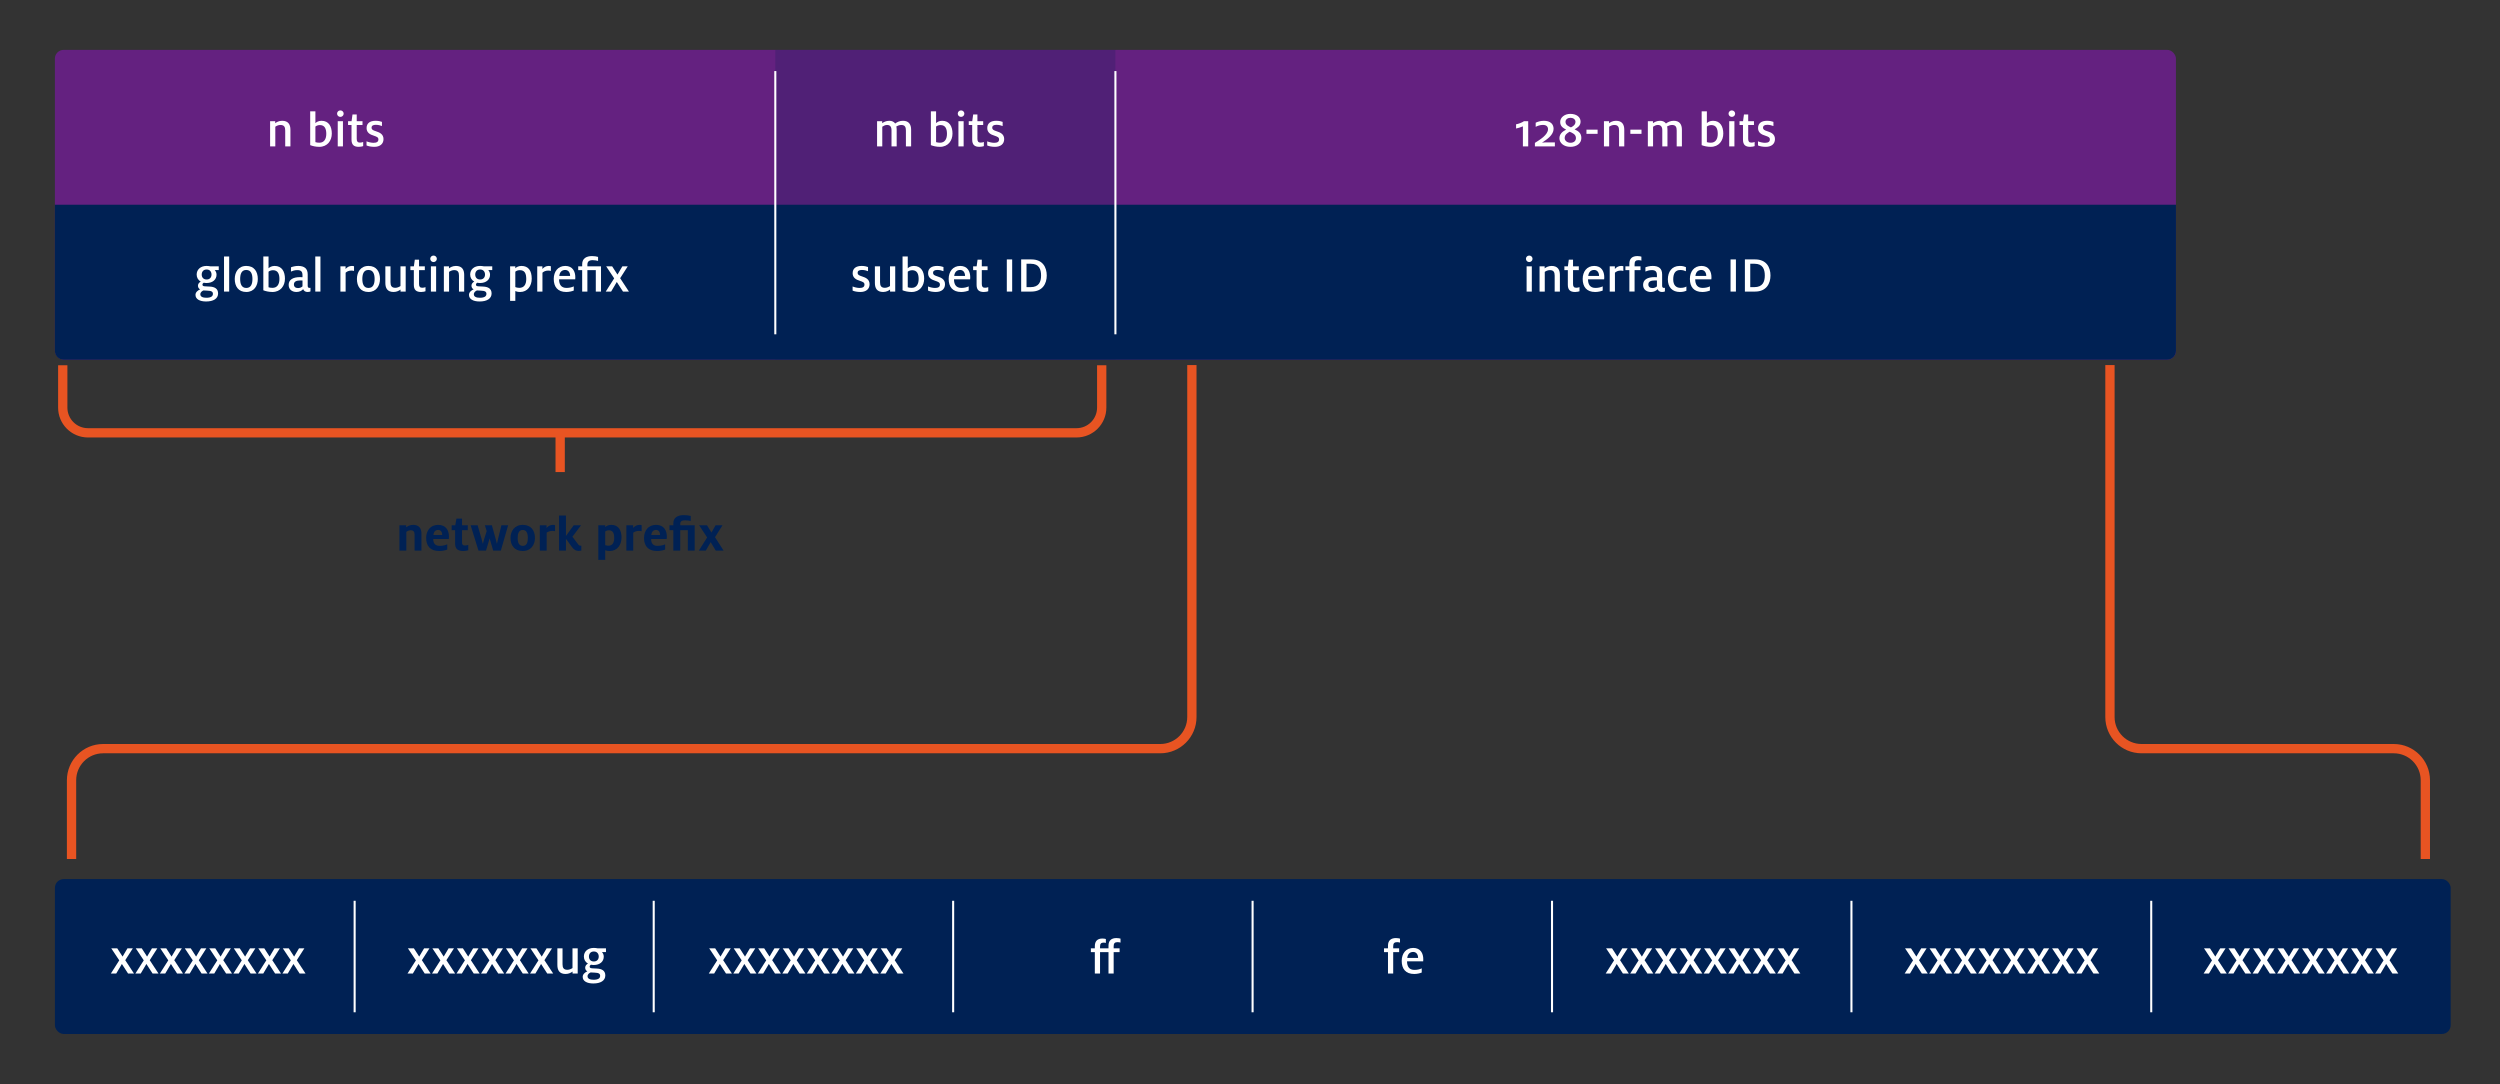 <?xml version="1.0" encoding="UTF-8"?><svg xmlns="http://www.w3.org/2000/svg" viewBox="0 0 2422.73 1050.78"><rect x="0" y="0" width="2422.73" height="1050.78" fill="#333333" stroke="none"/><defs><style>.d,.e,.f{fill:none;}.g,.h{fill:#002154;}.i{fill:#fff;}.j{fill:#642180;}.e{stroke:#fff;stroke-width:2px;}.f{stroke:#e85422;stroke-width:9px;}.h{opacity:.2;}</style></defs><g id="a"/><g id="b"><g id="c"><g><line class="f" x1="542.85" y1="457.47" x2="542.85" y2="419.46"/><path class="f" d="M1155.04,353.78v341.12c0,16.9-13.7,30.61-30.61,30.61H99.94c-16.9,0-30.61,13.7-30.61,30.61v76.31"/><path class="f" d="M2044.74,353.78v341.12c0,16.9,13.7,30.61,30.61,30.61h244.42c16.9,0,30.61,13.7,30.61,30.61v76.31"/><rect class="d" x="0" y="0" width="2422.73" height="1050.78" rx="8.74" ry="8.74"/><rect class="j" x="53.2" y="48.33" width="2055.49" height="300.2" rx="8.5" ry="8.5"/><rect class="h" x="751.34" y="48.33" width="329.6" height="300.2"/><path class="g" d="M2100.19,348.52H61.7c-4.7,0-8.5-3.81-8.5-8.5V198.43H2108.69v141.59c0,4.7-3.81,8.5-8.5,8.5Z"/><rect class="g" x="53.2" y="851.92" width="2321.72" height="150.1" rx="8.5" ry="8.5"/><g><path class="i" d="M2143.63,930.67l-7.75-11.65h5.8l5.15,8,4.75-8h5.2l-7.35,11.5,8.5,12.95h-5.75l-6-9.3-5.5,9.3h-5.2l8.15-12.8Z"/><path class="i" d="M2167.38,930.67l-7.75-11.65h5.8l5.15,8,4.75-8h5.2l-7.35,11.5,8.5,12.95h-5.75l-6-9.3-5.5,9.3h-5.2l8.15-12.8Z"/><path class="i" d="M2191.13,930.67l-7.75-11.65h5.8l5.15,8,4.75-8h5.2l-7.35,11.5,8.5,12.95h-5.75l-6-9.3-5.5,9.3h-5.2l8.15-12.8Z"/><path class="i" d="M2214.88,930.67l-7.75-11.65h5.8l5.15,8,4.75-8h5.2l-7.35,11.5,8.5,12.95h-5.75l-6-9.3-5.5,9.3h-5.2l8.15-12.8Z"/><path class="i" d="M2238.63,930.67l-7.75-11.65h5.8l5.15,8,4.75-8h5.2l-7.35,11.5,8.5,12.95h-5.75l-6-9.3-5.5,9.3h-5.2l8.15-12.8Z"/><path class="i" d="M2262.38,930.67l-7.75-11.65h5.8l5.15,8,4.75-8h5.2l-7.35,11.5,8.5,12.95h-5.75l-6-9.3-5.5,9.3h-5.2l8.15-12.8Z"/><path class="i" d="M2286.13,930.67l-7.75-11.65h5.8l5.15,8,4.75-8h5.2l-7.35,11.5,8.5,12.95h-5.75l-6-9.3-5.5,9.3h-5.2l8.15-12.8Z"/><path class="i" d="M2309.88,930.67l-7.75-11.65h5.8l5.15,8,4.75-8h5.2l-7.35,11.5,8.5,12.95h-5.75l-6-9.3-5.5,9.3h-5.2l8.15-12.8Z"/></g><g><path class="i" d="M1853.91,930.67l-7.75-11.65h5.8l5.15,8,4.75-8h5.2l-7.35,11.5,8.5,12.95h-5.75l-6-9.3-5.5,9.3h-5.2l8.15-12.8Z"/><path class="i" d="M1877.66,930.67l-7.75-11.65h5.8l5.15,8,4.75-8h5.2l-7.35,11.5,8.5,12.95h-5.75l-6-9.3-5.5,9.3h-5.2l8.15-12.8Z"/><path class="i" d="M1901.41,930.67l-7.75-11.65h5.8l5.15,8,4.75-8h5.2l-7.35,11.5,8.5,12.95h-5.75l-6-9.3-5.5,9.3h-5.2l8.15-12.8Z"/><path class="i" d="M1925.16,930.67l-7.75-11.65h5.8l5.15,8,4.75-8h5.2l-7.35,11.5,8.5,12.95h-5.75l-6-9.3-5.5,9.3h-5.2l8.15-12.8Z"/><path class="i" d="M1948.91,930.67l-7.75-11.65h5.8l5.15,8,4.75-8h5.2l-7.35,11.5,8.5,12.95h-5.75l-6-9.3-5.5,9.3h-5.2l8.15-12.8Z"/><path class="i" d="M1972.66,930.67l-7.75-11.65h5.8l5.15,8,4.75-8h5.2l-7.35,11.5,8.5,12.95h-5.75l-6-9.3-5.5,9.3h-5.2l8.15-12.8Z"/><path class="i" d="M1996.41,930.67l-7.75-11.65h5.8l5.15,8,4.75-8h5.2l-7.35,11.5,8.5,12.95h-5.75l-6-9.3-5.5,9.3h-5.2l8.15-12.8Z"/><path class="i" d="M2020.16,930.67l-7.75-11.65h5.8l5.15,8,4.75-8h5.2l-7.35,11.5,8.5,12.95h-5.75l-6-9.3-5.5,9.3h-5.2l8.15-12.8Z"/></g><g><path class="i" d="M1564.19,930.67l-7.75-11.65h5.8l5.15,8,4.75-8h5.2l-7.35,11.5,8.5,12.95h-5.75l-6-9.3-5.5,9.3h-5.2l8.15-12.8Z"/><path class="i" d="M1587.94,930.67l-7.75-11.65h5.8l5.15,8,4.75-8h5.2l-7.35,11.5,8.5,12.95h-5.75l-6-9.3-5.5,9.3h-5.2l8.15-12.8Z"/><path class="i" d="M1611.69,930.67l-7.75-11.65h5.8l5.15,8,4.75-8h5.2l-7.35,11.5,8.5,12.95h-5.75l-6-9.3-5.5,9.3h-5.2l8.15-12.8Z"/><path class="i" d="M1635.44,930.67l-7.75-11.65h5.8l5.15,8,4.75-8h5.2l-7.35,11.5,8.5,12.95h-5.75l-6-9.3-5.5,9.3h-5.2l8.15-12.8Z"/><path class="i" d="M1659.18,930.67l-7.75-11.65h5.8l5.15,8,4.75-8h5.2l-7.35,11.5,8.5,12.95h-5.75l-6-9.3-5.5,9.3h-5.2l8.15-12.8Z"/><path class="i" d="M1682.93,930.67l-7.75-11.65h5.8l5.15,8,4.75-8h5.2l-7.35,11.5,8.5,12.95h-5.75l-6-9.3-5.5,9.3h-5.2l8.15-12.8Z"/><path class="i" d="M1706.68,930.67l-7.75-11.65h5.8l5.15,8,4.75-8h5.2l-7.35,11.5,8.5,12.95h-5.75l-6-9.3-5.5,9.3h-5.2l8.15-12.8Z"/><path class="i" d="M1730.43,930.67l-7.75-11.65h5.8l5.15,8,4.75-8h5.2l-7.35,11.5,8.5,12.95h-5.75l-6-9.3-5.5,9.3h-5.2l8.15-12.8Z"/></g><g><path class="i" d="M1345.09,922.72h-3.85v-3.7h3.85v-2.6c0-5,2.85-7.35,7.75-7.35,1.65,0,3.1,.3,3.9,.55v3.85c-.7-.2-1.55-.45-2.7-.45-2.7,0-3.9,1.05-3.9,3.85v2.15h5.75v3.7h-5.75v20.75h-5.05v-20.75Z"/><path class="i" d="M1358.39,931.27c0-7.15,4.05-12.65,11.2-12.65s9.7,5.45,9.7,10.95c0,.7-.05,1.3-.1,2.05h-15.65c.05,4.95,2,8.3,7.2,8.3,2.95,0,5.3-.65,7.05-1.5v4.05c-1.7,.7-4.45,1.4-7.3,1.4-8.35,0-12.1-5.1-12.1-12.6Zm15.85-2.95v-.25c0-2.8-1.55-5.55-4.7-5.55-2.95,0-5.3,1.65-5.8,5.8h10.5Z"/></g><path class="i" d="M1060.99,922.72h-3.85v-3.7h3.85v-2.2c0-5,2.85-7.3,7.25-7.3,1.55,0,2.7,.2,3.45,.45v3.85c-.55-.2-1.25-.35-2.2-.35-2.3,0-3.45,.95-3.45,3.8v1.75h8.2v-2.6c0-5,2.8-7.35,7.7-7.35,1.65,0,3.15,.3,3.95,.55v3.85c-.7-.2-1.55-.45-2.75-.45-2.7,0-3.9,1.05-3.9,3.85v2.15h5.75v3.7h-5.75v20.75h-5v-20.75h-8.2v20.75h-5.05v-20.75Z"/><g><path class="i" d="M695.02,930.67l-7.75-11.65h5.8l5.15,8,4.75-8h5.2l-7.35,11.5,8.5,12.95h-5.75l-6-9.3-5.5,9.3h-5.2l8.15-12.8Z"/><path class="i" d="M718.77,930.67l-7.75-11.65h5.8l5.15,8,4.75-8h5.2l-7.35,11.5,8.5,12.95h-5.75l-6-9.3-5.5,9.3h-5.2l8.15-12.8Z"/><path class="i" d="M742.52,930.67l-7.75-11.65h5.8l5.15,8,4.75-8h5.2l-7.35,11.5,8.5,12.95h-5.75l-6-9.3-5.5,9.3h-5.2l8.15-12.8Z"/><path class="i" d="M766.27,930.67l-7.75-11.65h5.8l5.15,8,4.75-8h5.2l-7.35,11.5,8.5,12.95h-5.75l-6-9.3-5.5,9.3h-5.2l8.15-12.8Z"/><path class="i" d="M790.02,930.67l-7.75-11.65h5.8l5.15,8,4.75-8h5.2l-7.35,11.5,8.5,12.95h-5.75l-6-9.3-5.5,9.3h-5.2l8.15-12.8Z"/><path class="i" d="M813.76,930.67l-7.75-11.65h5.8l5.15,8,4.75-8h5.2l-7.35,11.5,8.5,12.95h-5.75l-6-9.3-5.5,9.3h-5.2l8.15-12.8Z"/><path class="i" d="M837.51,930.67l-7.75-11.65h5.8l5.15,8,4.75-8h5.2l-7.35,11.5,8.5,12.95h-5.75l-6-9.3-5.5,9.3h-5.2l8.15-12.8Z"/><path class="i" d="M861.26,930.67l-7.75-11.65h5.8l5.15,8,4.75-8h5.2l-7.35,11.5,8.5,12.95h-5.75l-6-9.3-5.5,9.3h-5.2l8.15-12.8Z"/></g><g><path class="i" d="M403.04,930.67l-7.75-11.65h5.8l5.15,8,4.75-8h5.2l-7.35,11.5,8.5,12.95h-5.75l-6-9.3-5.5,9.3h-5.2l8.15-12.8Z"/><path class="i" d="M426.79,930.67l-7.75-11.65h5.8l5.15,8,4.75-8h5.2l-7.35,11.5,8.5,12.95h-5.75l-6-9.3-5.5,9.3h-5.2l8.15-12.8Z"/><path class="i" d="M450.54,930.67l-7.75-11.65h5.8l5.15,8,4.75-8h5.2l-7.35,11.5,8.5,12.95h-5.75l-6-9.3-5.5,9.3h-5.2l8.15-12.8Z"/><path class="i" d="M474.29,930.67l-7.75-11.65h5.8l5.15,8,4.75-8h5.2l-7.35,11.5,8.5,12.95h-5.75l-6-9.3-5.5,9.3h-5.2l8.15-12.8Z"/><path class="i" d="M498.04,930.67l-7.75-11.65h5.8l5.15,8,4.75-8h5.2l-7.35,11.5,8.5,12.95h-5.75l-6-9.3-5.5,9.3h-5.2l8.15-12.8Z"/><path class="i" d="M521.79,930.67l-7.75-11.65h5.8l5.15,8,4.75-8h5.2l-7.35,11.5,8.5,12.95h-5.75l-6-9.3-5.5,9.3h-5.2l8.15-12.8Z"/><path class="i" d="M540.14,935.22v-16.2h5v15.4c0,3.4,1.05,5.4,4.7,5.4,1.95,0,3.75-.9,4.95-1.7v-19.1h5.05v24.45h-5v-1.95c-1.2,.95-3.55,2.35-6.75,2.35-5.95,0-7.95-3.7-7.95-8.65Z"/><path class="i" d="M564.69,946.72c0-2.75,2.4-4.5,4.5-5.4-1.2-.65-2.1-1.75-2.1-3.6,0-1.95,1.5-3.3,2.7-3.9-2.5-1.45-3.95-3.85-3.95-6.85,0-4.8,3.7-8.35,9.6-8.35,1.45,0,2.6,.2,3.75,.4h8.05v3.6h-3.9c1.15,1.25,1.75,2.75,1.75,4.5,0,4.55-3.55,8.05-9.65,8.05-.95,0-1.9-.1-2.75-.3-.6,.35-1.25,1-1.25,1.85,0,1,.6,1.55,2.3,1.65l4.7,.25c4.55,.2,8.15,1.85,8.15,6.65,0,5.1-4.6,7.8-11.6,7.8-6.25,0-10.3-2.3-10.3-6.35Zm16.9-1c0-2.2-1.45-3-5.45-3.15-1.7-.05-3.15-.15-3.75-.2-1.35,.65-3,1.7-3,3.75,0,2.35,2.45,3.35,5.8,3.35,4.45,0,6.4-1.4,6.4-3.75Zm-1.35-18.75c0-2.55-1.5-4.9-4.75-4.9s-4.75,2.35-4.75,4.9,1.5,4.8,4.75,4.8,4.75-2.25,4.75-4.8Z"/></g><g><path class="i" d="M115.57,930.67l-7.75-11.65h5.8l5.15,8,4.75-8h5.2l-7.35,11.5,8.5,12.95h-5.75l-6-9.3-5.5,9.3h-5.2l8.15-12.8Z"/><path class="i" d="M139.32,930.67l-7.75-11.65h5.8l5.15,8,4.75-8h5.2l-7.35,11.5,8.5,12.95h-5.75l-6-9.3-5.5,9.3h-5.2l8.15-12.8Z"/><path class="i" d="M163.07,930.67l-7.75-11.65h5.8l5.15,8,4.75-8h5.2l-7.35,11.5,8.5,12.95h-5.75l-6-9.3-5.5,9.3h-5.2l8.15-12.8Z"/><path class="i" d="M186.82,930.67l-7.75-11.65h5.8l5.15,8,4.75-8h5.2l-7.35,11.5,8.5,12.95h-5.75l-6-9.3-5.5,9.3h-5.2l8.15-12.8Z"/><path class="i" d="M210.57,930.67l-7.75-11.65h5.8l5.15,8,4.75-8h5.2l-7.35,11.5,8.5,12.95h-5.75l-6-9.3-5.5,9.3h-5.2l8.15-12.8Z"/><path class="i" d="M234.32,930.67l-7.75-11.65h5.8l5.15,8,4.75-8h5.2l-7.35,11.5,8.5,12.95h-5.75l-6-9.3-5.5,9.3h-5.2l8.15-12.8Z"/><path class="i" d="M258.07,930.67l-7.75-11.65h5.8l5.15,8,4.75-8h5.2l-7.35,11.5,8.5,12.95h-5.75l-6-9.3-5.5,9.3h-5.2l8.15-12.8Z"/><path class="i" d="M281.82,930.67l-7.75-11.65h5.8l5.15,8,4.75-8h5.2l-7.35,11.5,8.5,12.95h-5.75l-6-9.3-5.5,9.3h-5.2l8.15-12.8Z"/></g><g><path class="g" d="M387.08,509.04h6.55v1.95c1.3-1,3.5-2.35,6.75-2.35,6,0,8.05,3.7,8.05,8.65v16.3h-6.65v-15.3c0-2.9-.95-4.4-3.85-4.4-1.65,0-3.1,.75-4.15,1.55v18.15h-6.7v-24.55Z"/><path class="g" d="M412.98,521.34c0-6.95,4-12.7,11.65-12.7s10.45,5.5,10.45,11.4c0,.6-.05,1.6-.15,2.3h-15.1c.1,4.05,1.6,6.65,6.35,6.65,2.95,0,5.5-.7,7.25-1.5v5.1c-2,.8-4.75,1.4-7.75,1.4-8.95,0-12.7-5.2-12.7-12.65Zm15.55-2.9v-.25c0-2.35-1.25-4.65-3.9-4.65s-4.3,1.75-4.6,4.9h8.5Z"/><path class="g" d="M441.03,526.74v-12.9h-3.35v-4.8h3.5l1.15-6.45h5.4v6.45h5.6v4.8h-5.6v11.8c0,2.1,.8,3,2.75,3,1.3,0,2.35-.25,3.3-.55v5.15c-1.2,.35-2.65,.75-4.9,.75-5.05,0-7.85-1.95-7.85-7.25Z"/><path class="g" d="M456.08,509.04h6.8l3.8,13.15c.55,1.8,.95,3.45,1.2,4.7h.1c.35-1.45,.7-2.85,1.25-4.6l2.4-7.65-1.75-5.6h6.8l3.7,13.3c.5,1.75,.9,3.3,1.15,4.55h.1c.35-1.4,.6-2.95,1.05-4.75l3.25-13.1h6.5l-7.05,24.55h-7.45l-3.35-11.65h-.1l-3.5,11.65h-7.3l-7.6-24.55Z"/><path class="g" d="M494.72,521.34c0-6.6,3.8-12.7,11.9-12.7s11.8,5.55,11.8,12.7c0,6.55-3.8,12.65-11.85,12.65s-11.85-5.55-11.85-12.65Zm16.8,0c0-4.45-1.25-7.75-4.95-7.75s-4.9,3.3-4.9,7.75,1.2,7.65,4.95,7.65,4.9-3.2,4.9-7.65Z"/><path class="g" d="M523.12,509.04h6.55v2.6c1.6-1.9,3.75-3,6.2-3,.85,0,1.55,.15,2.05,.3v5.85c-.6-.15-1.45-.3-2.6-.3-2.45,0-4.25,.8-5.55,1.7v17.4h-6.65v-24.55Z"/><path class="g" d="M554.22,530.09l-5.75-7.9v11.4h-6.7v-34h6.7v19.8l7.5-10.35h7.1l-8.35,11.1,5.55,7.35c.75,1,1.35,1.35,2.35,1.35,.25,0,.35,0,.75-.05v4.75c-.75,.2-1.7,.35-2.3,.35-2.8,0-4.65-.8-6.85-3.8Z"/><path class="g" d="M579.82,509.04h6.7v1.8c.95-1.05,3.05-2.2,5.85-2.2,6.85,0,9.95,4.95,9.95,12.35,0,7-4.2,13-11.35,13-2.4,0-3.75-.45-4.45-.75v9.35h-6.7v-33.55Zm15.4,12.25c0-4.6-1.3-7.4-5.2-7.4-1.4,0-2.75,.55-3.5,1.2v13.2c.75,.3,1.95,.55,3.05,.55,3.85,0,5.65-2.7,5.65-7.55Z"/><path class="g" d="M607.02,509.04h6.55v2.6c1.6-1.9,3.75-3,6.2-3,.85,0,1.55,.15,2.05,.3v5.85c-.6-.15-1.45-.3-2.6-.3-2.45,0-4.25,.8-5.55,1.7v17.4h-6.65v-24.55Z"/><path class="g" d="M624.12,521.34c0-6.95,4-12.7,11.65-12.7s10.45,5.5,10.45,11.4c0,.6-.05,1.6-.15,2.3h-15.1c.1,4.05,1.6,6.65,6.35,6.65,2.95,0,5.5-.7,7.25-1.5v5.1c-2,.8-4.75,1.4-7.75,1.4-8.95,0-12.7-5.2-12.7-12.65Zm15.55-2.9v-.25c0-2.35-1.25-4.65-3.9-4.65s-4.3,1.75-4.6,4.9h8.5Z"/><path class="g" d="M652.52,513.84h-3.75v-4.8h3.75v-1.95c0-5.8,4.5-7.9,10.25-7.9,2.5,0,5.2,.4,6.6,.8v4.9c-1.25-.25-3.25-.65-5.5-.65-3.05,0-4.65,.9-4.65,3.5v1.3h14v24.55h-6.65v-19.75h-7.35v19.75h-6.7v-19.75Z"/><path class="g" d="M685.27,520.84l-7.75-11.8h7.65l4.3,7,4-7h6.7l-7.25,11.55,8.3,13h-7.6l-4.9-8.2-4.75,8.2h-6.75l8.05-12.75Z"/></g><g><path class="i" d="M189.44,285.81c0-2.75,2.4-4.5,4.5-5.4-1.2-.65-2.1-1.75-2.1-3.6,0-1.95,1.5-3.3,2.7-3.9-2.5-1.45-3.95-3.85-3.95-6.85,0-4.8,3.7-8.35,9.6-8.35,1.45,0,2.6,.2,3.75,.4h8.05v3.6h-3.9c1.15,1.25,1.75,2.75,1.75,4.5,0,4.55-3.55,8.05-9.65,8.05-.95,0-1.9-.1-2.75-.3-.6,.35-1.25,1-1.25,1.85,0,1,.6,1.55,2.3,1.65l4.7,.25c4.55,.2,8.15,1.85,8.15,6.65,0,5.1-4.6,7.8-11.6,7.8-6.25,0-10.3-2.3-10.3-6.35Zm16.9-1c0-2.2-1.45-3-5.45-3.15-1.7-.05-3.15-.15-3.75-.2-1.35,.65-3,1.7-3,3.75,0,2.35,2.45,3.35,5.8,3.35,4.45,0,6.4-1.4,6.4-3.75Zm-1.35-18.75c0-2.55-1.5-4.9-4.75-4.9s-4.75,2.35-4.75,4.9,1.5,4.8,4.75,4.8,4.75-2.25,4.75-4.8Z"/><path class="i" d="M217.09,248.56h5v34h-5v-34Z"/><path class="i" d="M227.49,270.36c0-6.55,3.5-12.65,11.2-12.65s11.15,5.55,11.15,12.65c0,6.55-3.55,12.6-11.2,12.6s-11.15-5.5-11.15-12.6Zm17.15,0c0-4.5-1.25-8.75-6-8.75s-5.9,4.25-5.9,8.75,1.2,8.7,5.95,8.7,5.95-4.25,5.95-8.7Z"/><path class="i" d="M255.19,281.31v-32.75h5.05v11.45c.9-1,3-2.3,5.9-2.3,7.1,0,10,5.55,10,12.4s-4.25,12.85-12.15,12.85c-3.3,0-6.55-.75-8.8-1.65Zm15.6-10.95c0-4.85-1.5-8.5-6.2-8.5-1.7,0-3.35,.6-4.35,1.45v15.1c1.05,.35,2.5,.55,3.85,.55,4.7,0,6.7-3.7,6.7-8.6Z"/><path class="i" d="M293.79,280.21c-1.1,1.4-3.5,2.75-6.4,2.75-4.6,0-7.65-2.6-7.65-6.9,0-5.05,4.25-7.5,11-7.5,.8,0,1.75,.05,2.4,.1v-1.95c0-3.5-1.4-4.95-5-4.95-2.55,0-4.7,.75-6.15,1.4v-4.1c1.7-.7,4.2-1.35,7.05-1.35,5.75,0,9.15,2.45,9.15,8.15v11.1c0,1.55,.7,2.05,1.8,2.05,.25,0,.6-.05,.9-.1v3.5c-.6,.25-1.4,.55-2.85,.55-2.15,0-3.6-1.05-4.25-2.75Zm-.65-2.7v-5.7c-.35,0-1.25-.05-1.9-.05-4.15,0-6.4,1.15-6.4,3.9,0,2.25,1.5,3.5,4,3.5,1.85,0,3.4-.75,4.3-1.65Z"/><path class="i" d="M305.54,248.56h5v34h-5v-34Z"/><path class="i" d="M329.89,258.11h5v2.55c1.5-1.75,3.5-2.95,6.15-2.95,.7,0,1.5,.15,2.05,.3v4.55c-.6-.15-1.45-.35-2.55-.35-2.75,0-4.3,.95-5.6,2.05v18.3h-5.05v-24.45Z"/><path class="i" d="M345.89,270.36c0-6.55,3.5-12.65,11.2-12.65s11.15,5.55,11.15,12.65c0,6.55-3.55,12.6-11.2,12.6s-11.15-5.5-11.15-12.6Zm17.15,0c0-4.5-1.25-8.75-6-8.75s-5.9,4.25-5.9,8.75,1.2,8.7,5.95,8.7,5.95-4.25,5.95-8.7Z"/><path class="i" d="M373.44,274.31v-16.2h5v15.4c0,3.4,1.05,5.4,4.7,5.4,1.95,0,3.75-.9,4.95-1.7v-19.1h5.05v24.45h-5v-1.95c-1.2,.95-3.55,2.35-6.75,2.35-5.95,0-7.95-3.7-7.95-8.65Z"/><path class="i" d="M401.04,275.96v-14.15h-3.35v-3.7h3.4l.9-6.5h4.1v6.5h5.6v3.7h-5.6v13.4c0,2.55,.9,3.65,3.15,3.65,1.25,0,2.35-.3,3.1-.6v4c-.9,.3-2.35,.7-4.25,.7-4.65,0-7.05-1.9-7.05-7Z"/><path class="i" d="M416.94,250.81c0-1.7,1.35-3.15,3.2-3.15s3.2,1.45,3.2,3.15-1.4,3.15-3.2,3.15-3.2-1.45-3.2-3.15Zm.65,7.3h5.05v24.45h-5.05v-24.45Z"/><path class="i" d="M430.14,258.11h4.95v1.95c1.25-.95,3.55-2.35,6.75-2.35,5.95,0,8,3.7,8,8.65v16.2h-5.05v-15.4c0-3.4-1-5.4-4.65-5.4-2,0-3.8,.9-4.95,1.7v19.1h-5.05v-24.45Z"/><path class="i" d="M454.49,285.81c0-2.75,2.4-4.5,4.5-5.4-1.2-.65-2.1-1.75-2.1-3.6,0-1.95,1.5-3.3,2.7-3.9-2.5-1.45-3.95-3.85-3.95-6.85,0-4.8,3.7-8.35,9.6-8.35,1.45,0,2.6,.2,3.75,.4h8.05v3.6h-3.9c1.15,1.25,1.75,2.75,1.75,4.5,0,4.55-3.55,8.05-9.65,8.05-.95,0-1.9-.1-2.75-.3-.6,.35-1.25,1-1.25,1.85,0,1,.6,1.55,2.3,1.65l4.7,.25c4.55,.2,8.15,1.85,8.15,6.65,0,5.1-4.6,7.8-11.6,7.8-6.25,0-10.3-2.3-10.3-6.35Zm16.9-1c0-2.2-1.45-3-5.45-3.15-1.7-.05-3.15-.15-3.75-.2-1.35,.65-3,1.7-3,3.75,0,2.35,2.45,3.35,5.8,3.35,4.45,0,6.4-1.4,6.4-3.75Zm-1.35-18.75c0-2.55-1.5-4.9-4.75-4.9s-4.75,2.35-4.75,4.9,1.5,4.8,4.75,4.8,4.75-2.25,4.75-4.8Z"/><path class="i" d="M494.34,258.11h5.05v1.9c.9-1.05,3.1-2.3,5.9-2.3,6.75,0,10,4.5,10,12.4,0,7.05-4.15,12.85-11.25,12.85-2.3,0-3.95-.55-4.65-.9v9.5h-5.05v-33.45Zm15.65,12.25c0-5.3-1.5-8.55-6.2-8.55-1.75,0-3.4,.6-4.4,1.5v14.9c.85,.35,2.3,.75,3.8,.75,4.65,0,6.8-3.25,6.8-8.6Z"/><path class="i" d="M520.63,258.11h5v2.55c1.5-1.75,3.5-2.95,6.15-2.95,.7,0,1.5,.15,2.05,.3v4.55c-.6-.15-1.45-.35-2.55-.35-2.75,0-4.3,.95-5.6,2.05v18.3h-5.05v-24.45Z"/><path class="i" d="M536.63,270.36c0-7.15,4.05-12.65,11.2-12.65s9.7,5.45,9.7,10.95c0,.7-.05,1.3-.1,2.05h-15.65c.05,4.95,2,8.3,7.2,8.3,2.95,0,5.3-.65,7.05-1.5v4.05c-1.7,.7-4.45,1.4-7.3,1.4-8.35,0-12.1-5.1-12.1-12.6Zm15.85-2.95v-.25c0-2.8-1.55-5.55-4.7-5.55-2.95,0-5.3,1.65-5.8,5.8h10.5Z"/><path class="i" d="M564.18,261.81h-3.85v-3.7h3.85v-2.05c0-5.75,4.25-7.9,9.55-7.9,2.3,0,4.4,.35,5.85,.8v3.9c-1.2-.3-2.95-.75-5.2-.75-3.55,0-5.15,1.35-5.15,4.4v1.6h13.2v24.45h-5.05v-20.75h-8.15v20.75h-5.05v-20.75Z"/><path class="i" d="M595.18,269.76l-7.75-11.65h5.8l5.15,8,4.75-8h5.2l-7.35,11.5,8.5,12.95h-5.75l-6-9.3-5.5,9.3h-5.2l8.15-12.8Z"/></g><g><path class="i" d="M826.25,281.61v-4c1.6,.7,4.45,1.45,6.75,1.45,3.2,0,4.75-1.05,4.75-3.3,0-2.05-1.55-2.6-4.55-3.65-3.6-1.05-6.9-2.95-6.9-7.35,0-4.85,3.55-7.05,8.75-7.05,2.55,0,4.95,.55,6.15,1.05v4.05c-1.3-.55-3.55-1.2-5.95-1.2-2.8,0-4.15,1-4.15,2.8s1.25,2.5,4.4,3.5c3.4,1.1,7.2,2.7,7.2,7.55s-3.6,7.5-8.95,7.5c-2.9,0-5.75-.55-7.5-1.35Z"/><path class="i" d="M847.85,274.31v-16.2h5v15.4c0,3.4,1.05,5.4,4.7,5.4,1.95,0,3.75-.9,4.95-1.7v-19.1h5.05v24.45h-5v-1.95c-1.2,.95-3.55,2.35-6.75,2.35-5.95,0-7.95-3.7-7.95-8.65Z"/><path class="i" d="M874.65,281.31v-32.75h5.05v11.45c.9-1,3-2.3,5.9-2.3,7.1,0,10,5.55,10,12.4s-4.25,12.85-12.15,12.85c-3.3,0-6.55-.75-8.8-1.65Zm15.6-10.95c0-4.85-1.5-8.5-6.2-8.5-1.7,0-3.35,.6-4.35,1.45v15.1c1.05,.35,2.5,.55,3.85,.55,4.7,0,6.7-3.7,6.7-8.6Z"/><path class="i" d="M899.35,281.61v-4c1.6,.7,4.45,1.45,6.75,1.45,3.2,0,4.75-1.05,4.75-3.3,0-2.05-1.55-2.6-4.55-3.65-3.6-1.05-6.9-2.95-6.9-7.35,0-4.85,3.55-7.05,8.75-7.05,2.55,0,4.95,.55,6.15,1.05v4.05c-1.3-.55-3.55-1.2-5.95-1.2-2.8,0-4.15,1-4.15,2.8s1.25,2.5,4.4,3.5c3.4,1.1,7.2,2.7,7.2,7.55s-3.6,7.5-8.95,7.5c-2.9,0-5.75-.55-7.5-1.35Z"/><path class="i" d="M919.35,270.36c0-7.15,4.05-12.65,11.2-12.65s9.7,5.45,9.7,10.95c0,.7-.05,1.3-.1,2.05h-15.65c.05,4.95,2,8.3,7.2,8.3,2.95,0,5.3-.65,7.05-1.5v4.05c-1.7,.7-4.45,1.4-7.3,1.4-8.35,0-12.1-5.1-12.1-12.6Zm15.85-2.95v-.25c0-2.8-1.55-5.55-4.7-5.55-2.95,0-5.3,1.65-5.8,5.8h10.5Z"/><path class="i" d="M946.4,275.96v-14.15h-3.35v-3.7h3.4l.9-6.5h4.1v6.5h5.6v3.7h-5.6v13.4c0,2.55,.9,3.65,3.15,3.65,1.25,0,2.35-.3,3.1-.6v4c-.9,.3-2.35,.7-4.25,.7-4.65,0-7.05-1.9-7.05-7Z"/><path class="i" d="M975.69,251.41h5.2v31.15h-5.2v-31.15Z"/><path class="i" d="M989.6,251.41h10.05c10.7,0,14.75,7.5,14.75,15.6,0,7.65-3.9,15.55-14.9,15.55h-9.9v-31.15Zm9.15,26.85c8.15,0,10.15-5.25,10.15-11.25s-1.9-11.4-9.85-11.4h-4.25v22.65h3.95Z"/></g><g><path class="i" d="M849.96,117.45h4.95v1.95c1.35-1,3.7-2.35,7-2.35,2.4,0,4.45,1,5.6,2.65,2-1.5,4.45-2.65,7.55-2.65,5.75,0,7.9,3.65,7.9,8.65v16.2h-5.05v-15.4c0-3.25-.85-5.4-4.55-5.4-1.8,0-3.7,.85-4.75,1.45,.15,.6,.35,1.7,.35,2.95v16.4h-5v-15.6c0-3.7-1.55-5.2-4.4-5.2-1.7,0-3.35,.9-4.55,1.7v19.1h-5.05v-24.45Z"/><path class="i" d="M902.1,140.65v-32.75h5.05v11.45c.9-1,3-2.3,5.9-2.3,7.1,0,10,5.55,10,12.4s-4.25,12.85-12.15,12.85c-3.3,0-6.55-.75-8.8-1.65Zm15.6-10.95c0-4.85-1.5-8.5-6.2-8.5-1.7,0-3.35,.6-4.35,1.45v15.1c1.05,.35,2.5,.55,3.85,.55,4.7,0,6.7-3.7,6.7-8.6Z"/><path class="i" d="M928.15,110.14c0-1.7,1.35-3.15,3.2-3.15s3.2,1.45,3.2,3.15-1.4,3.15-3.2,3.15-3.2-1.45-3.2-3.15Zm.65,7.3h5.05v24.45h-5.05v-24.45Z"/><path class="i" d="M942.15,135.3v-14.15h-3.35v-3.7h3.4l.9-6.5h4.1v6.5h5.6v3.7h-5.6v13.4c0,2.55,.9,3.65,3.15,3.65,1.25,0,2.35-.3,3.1-.6v4c-.9,.3-2.35,.7-4.25,.7-4.65,0-7.05-1.9-7.05-7Z"/><path class="i" d="M956.7,140.95v-4c1.6,.7,4.45,1.45,6.75,1.45,3.2,0,4.75-1.05,4.75-3.3,0-2.05-1.55-2.6-4.55-3.65-3.6-1.05-6.9-2.95-6.9-7.35,0-4.85,3.55-7.05,8.75-7.05,2.55,0,4.95,.55,6.15,1.05v4.05c-1.3-.55-3.55-1.2-5.95-1.2-2.8,0-4.15,1-4.15,2.8s1.25,2.5,4.4,3.5c3.4,1.1,7.2,2.7,7.2,7.55s-3.6,7.5-8.95,7.5c-2.9,0-5.75-.55-7.5-1.35Z"/></g><g><path class="i" d="M261.75,117.45h4.95v1.95c1.25-.95,3.55-2.35,6.75-2.35,5.95,0,8,3.7,8,8.65v16.2h-5.05v-15.4c0-3.4-1-5.4-4.65-5.4-2,0-3.8,.9-4.95,1.7v19.1h-5.05v-24.45Z"/><path class="i" d="M300.6,140.65v-32.75h5.05v11.45c.9-1,3-2.3,5.9-2.3,7.1,0,10,5.55,10,12.4s-4.25,12.85-12.15,12.85c-3.3,0-6.55-.75-8.8-1.65Zm15.6-10.95c0-4.85-1.5-8.5-6.2-8.5-1.7,0-3.35,.6-4.35,1.45v15.1c1.05,.35,2.5,.55,3.85,.55,4.7,0,6.7-3.7,6.7-8.6Z"/><path class="i" d="M326.65,110.14c0-1.7,1.35-3.15,3.2-3.15s3.2,1.45,3.2,3.15-1.4,3.15-3.2,3.15-3.2-1.45-3.2-3.15Zm.65,7.3h5.05v24.45h-5.05v-24.45Z"/><path class="i" d="M340.65,135.3v-14.15h-3.35v-3.7h3.4l.9-6.5h4.1v6.5h5.6v3.7h-5.6v13.4c0,2.55,.9,3.65,3.15,3.65,1.25,0,2.35-.3,3.1-.6v4c-.9,.3-2.35,.7-4.25,.7-4.65,0-7.05-1.9-7.05-7Z"/><path class="i" d="M355.2,140.95v-4c1.6,.7,4.45,1.45,6.75,1.45,3.2,0,4.75-1.05,4.75-3.3,0-2.05-1.55-2.6-4.55-3.65-3.6-1.05-6.9-2.95-6.9-7.35,0-4.85,3.55-7.05,8.75-7.05,2.55,0,4.95,.55,6.15,1.05v4.05c-1.3-.55-3.55-1.2-5.95-1.2-2.8,0-4.15,1-4.15,2.8s1.25,2.5,4.4,3.5c3.4,1.1,7.2,2.7,7.2,7.55s-3.6,7.5-8.95,7.5c-2.9,0-5.75-.55-7.5-1.35Z"/></g><g><path class="i" d="M1478.77,250.81c0-1.7,1.35-3.15,3.2-3.15s3.2,1.45,3.2,3.15-1.4,3.15-3.2,3.15-3.2-1.45-3.2-3.15Zm.65,7.3h5.05v24.45h-5.05v-24.45Z"/><path class="i" d="M1491.97,258.11h4.95v1.95c1.25-.95,3.55-2.35,6.75-2.35,5.95,0,8,3.7,8,8.65v16.2h-5.05v-15.4c0-3.4-1-5.4-4.65-5.4-2,0-3.8,.9-4.95,1.7v19.1h-5.05v-24.45Z"/><path class="i" d="M1519.37,275.96v-14.15h-3.35v-3.7h3.4l.9-6.5h4.1v6.5h5.6v3.7h-5.6v13.4c0,2.55,.9,3.65,3.15,3.65,1.25,0,2.35-.3,3.1-.6v4c-.9,.3-2.35,.7-4.25,.7-4.65,0-7.05-1.9-7.05-7Z"/><path class="i" d="M1533.77,270.36c0-7.15,4.05-12.65,11.2-12.65s9.7,5.45,9.7,10.95c0,.7-.05,1.3-.1,2.05h-15.65c.05,4.95,2,8.3,7.2,8.3,2.95,0,5.3-.65,7.05-1.5v4.05c-1.7,.7-4.45,1.4-7.3,1.4-8.35,0-12.1-5.1-12.1-12.6Zm15.85-2.95v-.25c0-2.8-1.55-5.55-4.7-5.55-2.95,0-5.3,1.65-5.8,5.8h10.5Z"/><path class="i" d="M1559.96,258.11h5v2.55c1.5-1.75,3.5-2.95,6.15-2.95,.7,0,1.5,.15,2.05,.3v4.55c-.6-.15-1.45-.35-2.55-.35-2.75,0-4.3,.95-5.6,2.05v18.3h-5.05v-24.45Z"/><path class="i" d="M1579.01,261.81h-3.85v-3.7h3.85v-2.6c0-5,2.85-7.35,7.75-7.35,1.65,0,3.1,.3,3.9,.55v3.85c-.7-.2-1.55-.45-2.7-.45-2.7,0-3.9,1.05-3.9,3.85v2.15h5.75v3.7h-5.75v20.75h-5.05v-20.75Z"/><path class="i" d="M1606.36,280.21c-1.1,1.4-3.5,2.75-6.4,2.75-4.6,0-7.65-2.6-7.65-6.9,0-5.05,4.25-7.5,11-7.5,.8,0,1.75,.05,2.4,.1v-1.95c0-3.5-1.4-4.95-5-4.95-2.55,0-4.7,.75-6.15,1.4v-4.1c1.7-.7,4.2-1.35,7.05-1.35,5.75,0,9.15,2.45,9.15,8.15v11.1c0,1.55,.7,2.05,1.8,2.05,.25,0,.6-.05,.9-.1v3.5c-.6,.25-1.4,.55-2.85,.55-2.15,0-3.6-1.05-4.25-2.75Zm-.65-2.7v-5.7c-.35,0-1.25-.05-1.9-.05-4.15,0-6.4,1.15-6.4,3.9,0,2.25,1.5,3.5,4,3.5,1.85,0,3.4-.75,4.3-1.65Z"/><path class="i" d="M1616.31,270.76c0-7.25,3.75-13.05,11.5-13.05,2.95,0,4.7,.6,6,1.15v4c-1.4-.65-3.15-1.2-5.5-1.2-4.8,0-6.8,3.35-6.8,9.1,0,5.45,2.6,8.2,7.1,8.2,2.65,0,4.25-.5,5.65-1.3v4.05c-1.5,.7-3.5,1.25-6.25,1.25-7.5,0-11.7-4.7-11.7-12.2Z"/><path class="i" d="M1637.66,270.36c0-7.15,4.05-12.65,11.2-12.65s9.7,5.45,9.7,10.95c0,.7-.05,1.3-.1,2.05h-15.65c.05,4.95,2,8.3,7.2,8.3,2.95,0,5.3-.65,7.05-1.5v4.05c-1.7,.7-4.45,1.4-7.3,1.4-8.35,0-12.1-5.1-12.1-12.6Zm15.85-2.95v-.25c0-2.8-1.55-5.55-4.7-5.55-2.95,0-5.3,1.65-5.8,5.8h10.5Z"/><path class="i" d="M1677.06,251.41h5.2v31.15h-5.2v-31.15Z"/><path class="i" d="M1690.96,251.41h10.05c10.7,0,14.75,7.5,14.75,15.6,0,7.65-3.9,15.55-14.9,15.55h-9.9v-31.15Zm9.15,26.85c8.15,0,10.15-5.25,10.15-11.25s-1.9-11.4-9.85-11.4h-4.25v22.65h3.95Z"/></g><g><path class="i" d="M1475.82,122.45c-1.65,.75-4.8,1.75-6.6,2.1v-4.1c2.2-.35,5.8-1.65,7.65-3h4.1v24.45h-5.15v-19.45Z"/><path class="i" d="M1487.47,138.45c4.75-2.95,12.7-7.8,12.7-13.25,0-2.35-1.4-4.15-5-4.15-2.7,0-5.35,1-6.95,1.85v-4c1.7-.85,4.7-1.85,7.9-1.85,6.25,0,9.45,3.15,9.45,7.8,0,5.9-6.3,10.25-11.2,13.35,1.2-.1,2.25-.2,3.2-.2h9.25v3.9h-19.35v-3.45Z"/><path class="i" d="M1511.22,134c0-4.3,3.2-6.7,6.5-8.35-3.35-1.85-5.75-3.45-5.75-7.5,0-4.5,4.45-7.8,9.75-7.8,6.05,0,10,3.05,10,7.5,0,4.05-3,5.9-5.8,7.5,3.5,1.65,6.55,3.5,6.55,8.4,0,5.45-4.85,8.55-10.55,8.55-6.65,0-10.7-3.9-10.7-8.3Zm16-.25c0-3.55-3.4-4.95-6.1-6.1-2.3,1.35-4.8,2.8-4.8,6.15,0,2.75,2.7,4.55,5.65,4.55s5.25-1.55,5.25-4.6Zm-.45-15.7c0-2.4-2.25-3.9-4.8-3.9s-4.85,1.45-4.85,3.85c0,3.15,2.7,4.3,5.25,5.45,1.7-.9,4.4-2.3,4.4-5.4Z"/><path class="i" d="M1537.42,125.65h10.8v4.05h-10.8v-4.05Z"/><path class="i" d="M1554.37,117.45h4.95v1.95c1.25-.95,3.55-2.35,6.75-2.35,5.95,0,8,3.7,8,8.65v16.2h-5.05v-15.4c0-3.4-1-5.4-4.65-5.4-2,0-3.8,.9-4.95,1.7v19.1h-5.05v-24.45Z"/><path class="i" d="M1579.97,125.65h10.8v4.05h-10.8v-4.05Z"/><path class="i" d="M1596.92,117.45h4.95v1.95c1.35-1,3.7-2.35,7-2.35,2.4,0,4.45,1,5.6,2.65,2-1.5,4.45-2.65,7.55-2.65,5.75,0,7.9,3.65,7.9,8.65v16.2h-5.05v-15.4c0-3.25-.85-5.4-4.55-5.4-1.8,0-3.7,.85-4.75,1.45,.15,.6,.35,1.7,.35,2.95v16.4h-5v-15.6c0-3.7-1.55-5.2-4.4-5.2-1.7,0-3.35,.9-4.55,1.7v19.1h-5.05v-24.45Z"/><path class="i" d="M1649.07,140.65v-32.75h5.05v11.45c.9-1,3-2.3,5.9-2.3,7.1,0,10,5.55,10,12.4s-4.25,12.85-12.15,12.85c-3.3,0-6.55-.75-8.8-1.65Zm15.6-10.95c0-4.85-1.5-8.5-6.2-8.5-1.7,0-3.35,.6-4.35,1.45v15.1c1.05,.35,2.5,.55,3.85,.55,4.7,0,6.7-3.7,6.7-8.6Z"/><path class="i" d="M1675.11,110.14c0-1.7,1.35-3.15,3.2-3.15s3.2,1.45,3.2,3.15-1.4,3.15-3.2,3.15-3.2-1.45-3.2-3.15Zm.65,7.3h5.05v24.45h-5.05v-24.45Z"/><path class="i" d="M1689.11,135.3v-14.15h-3.35v-3.7h3.4l.9-6.5h4.1v6.5h5.6v3.7h-5.6v13.4c0,2.55,.9,3.65,3.15,3.65,1.25,0,2.35-.3,3.1-.6v4c-.9,.3-2.35,.7-4.25,.7-4.65,0-7.05-1.9-7.05-7Z"/><path class="i" d="M1703.66,140.95v-4c1.6,.7,4.45,1.45,6.75,1.45,3.2,0,4.75-1.05,4.75-3.3,0-2.05-1.55-2.6-4.55-3.65-3.6-1.05-6.9-2.95-6.9-7.35,0-4.85,3.55-7.05,8.75-7.05,2.55,0,4.95,.55,6.15,1.05v4.05c-1.3-.55-3.55-1.2-5.95-1.2-2.8,0-4.15,1-4.15,2.8s1.25,2.5,4.4,3.5c3.4,1.1,7.2,2.7,7.2,7.55s-3.6,7.5-8.95,7.5c-2.9,0-5.75-.55-7.5-1.35Z"/></g><line class="e" x1="751.34" y1="68.87" x2="751.34" y2="323.98"/><line class="e" x1="2084.74" y1="872.94" x2="2084.74" y2="980.99"/><line class="e" x1="1794.22" y1="872.94" x2="1794.22" y2="980.99"/><line class="e" x1="1504.05" y1="872.94" x2="1504.05" y2="980.99"/><line class="e" x1="1213.87" y1="872.94" x2="1213.87" y2="980.99"/><line class="e" x1="923.69" y1="872.94" x2="923.69" y2="980.99"/><line class="e" x1="343.68" y1="872.94" x2="343.68" y2="980.99"/><line class="e" x1="633.51" y1="872.94" x2="633.51" y2="980.99"/><line class="e" x1="1080.94" y1="68.87" x2="1080.94" y2="323.98"/><path class="f" d="M1067.66,353.97v41.05c0,13.49-10.94,24.43-24.43,24.43H85.25c-13.49,0-24.43-10.94-24.43-24.43v-41.05"/></g></g></g></svg>